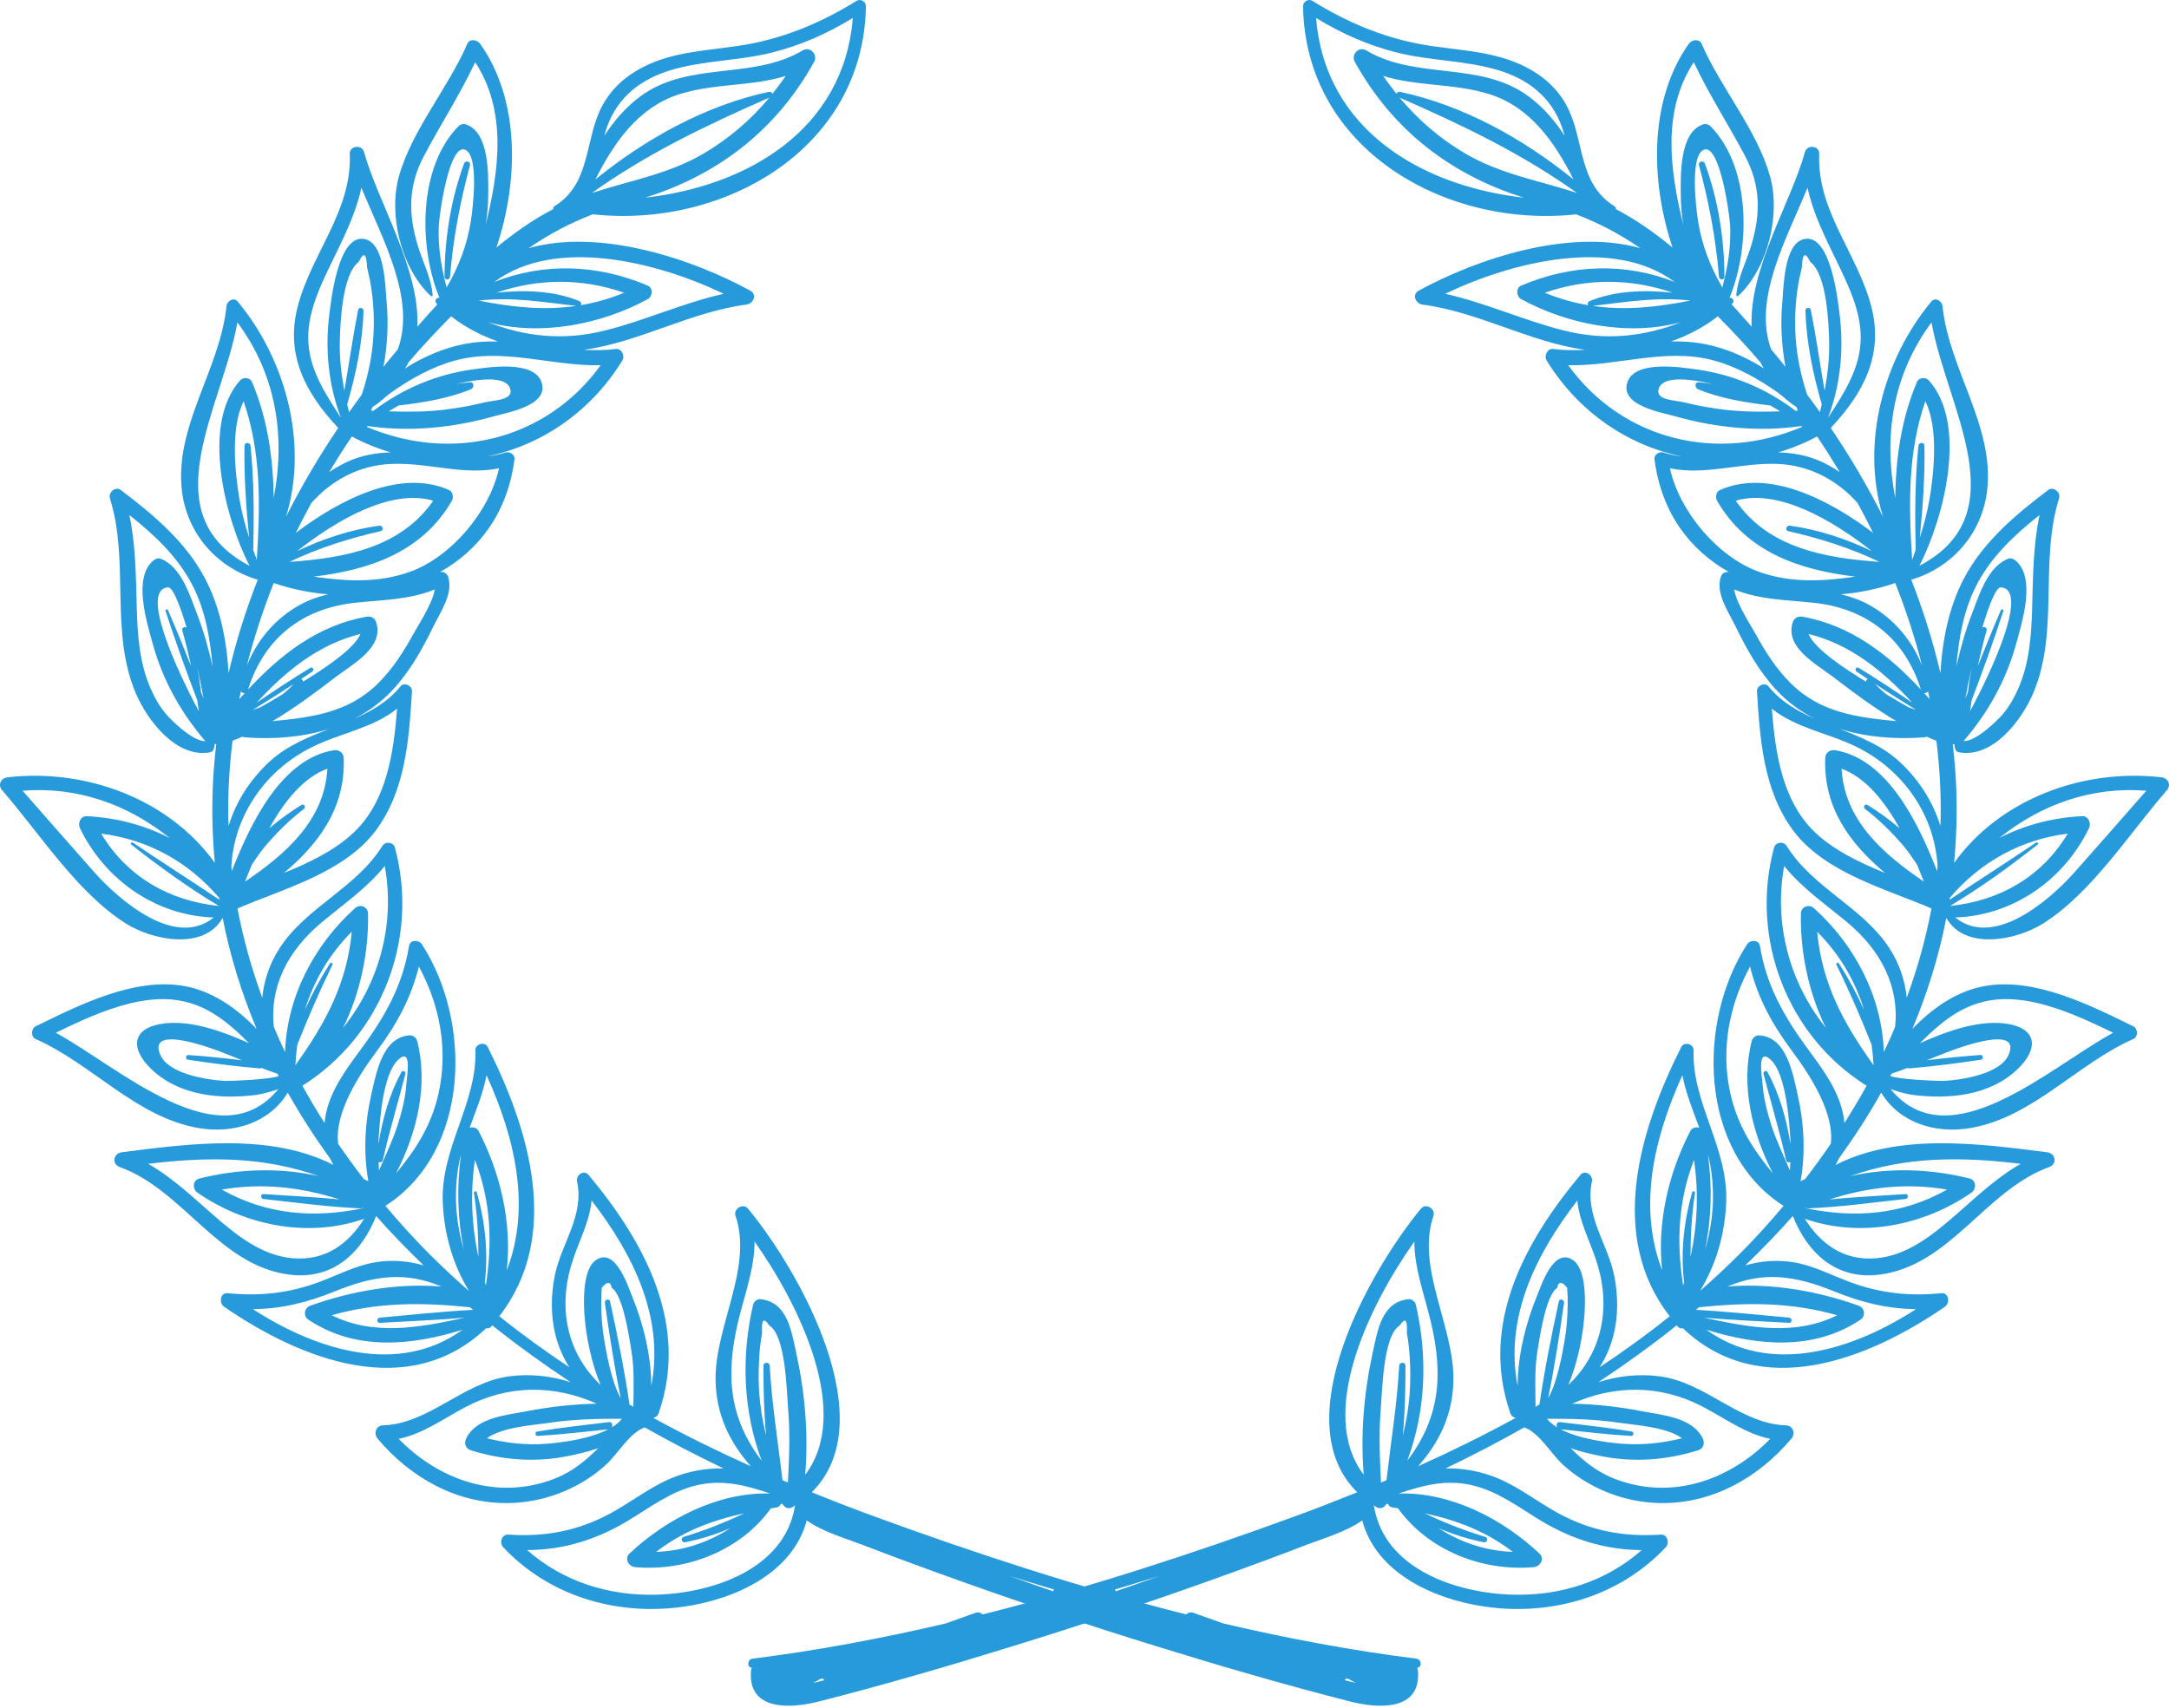 <svg xmlns="http://www.w3.org/2000/svg" width="80" height="63" viewBox="0 0 80 63" fill="none"><path d="M52.238 61.187C49.854 60.889 47.478 60.441 45.118 59.889C44.75 59.758 44.383 59.627 44.014 59.495C43.907 59.458 43.818 59.492 43.754 59.557C39.834 58.568 35.97 57.302 32.217 55.93C31.454 55.651 30.695 55.355 29.94 55.049C32.618 52.409 29.455 46.837 27.584 44.581C27.41 44.371 27.041 44.596 27.127 44.847C27.784 46.769 26.352 48.942 26.393 50.937C26.419 52.196 26.913 53.211 27.694 54.09C26.472 53.539 25.268 52.948 24.094 52.305C24.178 52.29 24.256 52.239 24.292 52.137C25.431 48.866 23.774 45.813 21.705 43.339C21.532 43.132 21.234 43.358 21.283 43.584C21.56 44.842 20.694 45.889 20.461 47.061C20.317 47.788 20.308 48.544 20.492 49.264C20.601 49.691 20.774 50.085 21 50.439C20.112 49.848 19.247 49.224 18.415 48.556C20.717 45.593 19.524 41.674 17.988 38.624C17.879 38.408 17.525 38.511 17.533 38.748C17.602 40.694 16.241 42.358 16.331 44.373C16.382 45.518 16.696 46.634 17.285 47.602C17.28 47.601 17.274 47.6 17.269 47.599C16.791 47.177 16.322 46.745 15.869 46.293C15.291 45.716 14.742 45.11 14.215 44.485C17.36 42.468 17.41 37.677 15.557 34.83C15.448 34.664 15.126 34.659 15.088 34.892C14.842 36.386 14.185 37.523 13.301 38.722C12.773 39.44 12.217 40.183 12.023 41.073C11.998 41.191 11.982 41.31 11.971 41.428C11.685 40.976 11.409 40.52 11.153 40.052C14.076 38.223 15.47 34.612 14.566 31.271C14.507 31.055 14.214 31.027 14.1 31.21C13.132 32.764 11.304 33.453 10.314 34.976C9.944 35.546 9.735 36.17 9.673 36.807C9.281 35.736 8.971 34.636 8.76 33.51C8.765 33.508 8.77 33.509 8.774 33.506C10.469 32.782 12.699 32.187 13.854 30.645C14.958 29.171 15.087 27.269 15.195 25.499C15.208 25.294 14.904 25.153 14.768 25.322C14.319 25.878 13.719 26.225 13.07 26.512C13.585 26.248 14.061 25.904 14.472 25.463C15.111 24.776 15.575 23.957 15.981 23.116C16.244 22.572 16.727 21.9 16.529 21.281C16.486 21.144 16.355 21.077 16.224 21.105C17.659 20.301 18.725 18.922 18.976 16.936C18.996 16.773 18.797 16.646 18.654 16.691C18.428 16.762 18.2 16.807 17.973 16.836C19.974 16.424 21.796 15.186 22.956 13.295C23.057 13.13 22.929 12.846 22.714 12.873C22.319 12.923 21.927 12.926 21.535 12.906C23.592 12.62 25.463 11.505 27.534 11.236C27.782 11.204 27.939 10.868 27.673 10.723C25.547 9.556 22.125 8.409 19.499 9.155C20.25 8.636 21.016 8.233 21.863 7.906C26.678 8.432 31.856 5.503 31.938 0.229C31.94 0.058 31.741 -0.059 31.593 0.032C30.363 0.795 29.052 1.359 27.624 1.626C26.416 1.851 25.152 1.847 24.006 2.34C23.253 2.665 22.621 3.154 22.226 3.878C21.543 5.132 21.825 6.751 20.458 7.603C20.411 7.632 20.396 7.675 20.401 7.715C19.672 8.095 18.975 8.582 18.311 9.13C19.13 6.677 19.186 3.699 17.709 1.615C17.605 1.468 17.327 1.409 17.237 1.615C16.525 3.255 15.211 4.771 14.72 6.48C14.309 7.908 14.797 9.899 15.886 10.916C15.911 10.94 15.963 10.925 15.959 10.886C15.896 10.211 15.588 9.67 15.397 9.02C15.053 7.855 15.066 6.833 15.632 5.762C16.252 4.586 16.963 3.496 17.526 2.294C18.695 4.083 18.419 6.249 17.915 8.287C17.972 7.935 18.004 7.578 18.007 7.215C18.013 6.456 18.058 4.862 17.171 4.585C17.082 4.557 16.977 4.588 16.913 4.654C15.413 6.173 15.439 9.13 16.21 10.988C16.104 10.959 16.01 11.1 16.096 11.188C16.108 11.2 16.122 11.21 16.135 11.223C15.88 11.499 15.634 11.777 15.392 12.054C15.498 9.924 13.935 7.459 13.427 5.607C13.348 5.321 12.887 5.37 12.9 5.678C12.99 7.79 11.467 9.376 10.972 11.339C10.523 13.116 11.285 14.519 12.475 15.787C11.764 16.838 11.118 17.934 10.547 19.067C11.382 16.372 10.54 13.256 8.766 11.123C8.617 10.945 8.372 11.108 8.353 11.294C8.119 13.622 6.422 15.731 6.711 18.116C6.902 19.693 8.008 20.943 9.507 21.385C9.066 22.507 8.704 23.659 8.43 24.831C8.362 23.616 8.116 22.388 7.559 21.333C6.844 19.979 5.654 18.982 4.451 18.074C4.259 17.929 3.987 18.169 4.053 18.38C4.789 20.719 4.036 23.312 5.015 25.589C5.447 26.593 6.512 27.984 7.756 27.751C7.846 27.734 7.892 27.642 7.9 27.56C7.903 27.529 7.907 27.499 7.91 27.468C7.918 27.46 7.928 27.454 7.936 27.446C7.948 27.45 7.961 27.453 7.975 27.455C7.915 27.985 7.868 28.516 7.847 29.051C7.81 30 7.839 30.925 7.924 31.831C6.22 29.457 3.139 28.342 0.275 28.675C0.033 28.703 -0.091 28.958 0.078 29.151C1.455 30.732 2.846 32.938 4.648 34.071C5.627 34.688 7.527 35.072 8.212 33.861C8.489 35.284 8.916 36.648 9.465 37.955C8.725 37.189 7.828 36.557 6.789 36.373C4.947 36.048 2.917 37.077 1.314 37.862C1.143 37.946 1.132 38.249 1.314 38.329C3.39 39.242 5.021 41.217 7.32 41.613C8.628 41.838 9.954 41.409 10.614 40.306C11.084 41.142 11.606 41.949 12.171 42.731C12.208 42.816 12.252 42.896 12.3 42.975C9.961 41.782 6.984 42.188 4.491 42.507C4.185 42.545 4.107 42.94 4.417 43.052C6.776 43.907 8.069 46.692 10.682 47.022C12.291 47.224 13.344 46.2 13.873 44.857C14.429 45.487 15.017 46.094 15.627 46.682C15.068 46.515 14.469 46.469 13.888 46.558C13.143 46.672 12.485 47.027 11.787 47.288C10.672 47.705 9.585 47.825 8.403 47.706C8.114 47.676 8.07 48.071 8.267 48.207C11.097 50.156 15.059 51.721 17.926 49.002C18.012 49.016 18.101 48.986 18.153 48.89C19.083 49.632 20.052 50.329 21.046 50.988C20.323 50.757 19.556 50.673 18.79 50.772C17.077 50.995 15.827 52.527 14.126 52.581C13.866 52.589 13.768 52.88 13.925 53.068C15.137 54.514 16.867 55.491 18.794 55.447C19.671 55.427 20.55 55.19 21.319 54.768C21.7 54.559 22.064 54.302 22.382 54.004C22.788 53.623 23.226 52.864 23.75 52.669C23.759 52.665 23.766 52.658 23.775 52.654C24.733 53.197 25.706 53.7 26.684 54.17C26.018 54.153 25.344 54.285 24.752 54.535C23.954 54.871 23.275 55.415 22.518 55.826C21.321 56.476 20.105 56.704 18.75 56.611C18.504 56.594 18.407 56.913 18.558 57.074C20.263 58.894 22.762 59.619 25.21 59.271C27.104 59.002 29.238 58.037 29.755 56.089C30.371 56.518 31.131 56.727 31.838 56.999C32.997 57.445 34.162 57.873 35.33 58.291C37.751 59.157 40.19 59.969 42.646 60.728C45.016 61.461 47.402 62.158 49.806 62.77C50.804 63.023 52.41 63.142 52.3 61.652C52.297 61.604 52.285 61.563 52.268 61.525C52.456 61.51 52.44 61.212 52.238 61.187ZM16.892 43.125C16.919 42.944 16.957 42.766 17.003 42.59C16.841 43.777 16.871 44.969 17.113 46.124C16.833 45.169 16.734 44.177 16.892 43.125ZM22.39 4.68C22.788 3.572 23.64 2.919 24.742 2.587C25.951 2.224 27.241 2.247 28.464 1.941C29.534 1.673 30.523 1.235 31.455 0.662C31.123 4.802 27.542 6.873 23.791 7.292C26.481 6.455 28.643 4.79 30.029 2.279C30.174 2.014 29.878 1.697 29.608 1.858C27.758 2.964 25.407 2.238 23.62 3.553C23.078 3.953 22.65 4.456 22.288 5.01C22.32 4.899 22.352 4.788 22.39 4.68ZM25.066 3.473C26.37 3.065 27.716 3.194 28.98 2.801C28.825 3.029 28.659 3.247 28.488 3.461C28.47 3.414 28.422 3.375 28.366 3.387C26.024 3.884 23.82 5.115 21.962 6.618C22.651 5.246 23.56 3.944 25.066 3.473ZM28.376 3.602C27.692 4.421 26.881 5.122 25.935 5.674C24.637 6.432 23.214 6.663 21.828 7.12C23.89 5.651 26.064 4.614 28.376 3.602ZM7.277 22.675C7.005 21.968 6.686 20.898 5.922 20.611C5.826 20.575 5.724 20.622 5.652 20.682C4.897 21.317 5.413 22.945 5.634 23.752C6.001 25.09 6.674 26.296 7.574 27.341C7.101 27.356 6.282 26.536 6.114 26.331C5.869 26.032 5.71 25.753 5.556 25.401C5.15 24.476 5.075 23.471 5.046 22.471C5.011 21.287 5.012 20.14 4.771 18.999C5.691 19.726 6.567 20.549 7.103 21.599C7.592 22.56 7.746 23.566 7.841 24.593C7.696 23.942 7.516 23.299 7.277 22.675ZM7.049 24.576C6.775 23.88 6.491 23.189 6.195 22.503C6.173 22.453 6.089 22.488 6.106 22.54C6.467 23.644 6.858 24.741 7.275 25.827C7.295 25.964 7.317 26.1 7.334 26.237C6.461 24.612 5.171 21.752 6.195 21.666C6.386 21.651 6.66 22.406 6.884 23.155C6.817 23.102 6.695 23.154 6.724 23.257C6.846 23.694 6.954 24.134 7.049 24.576ZM7.278 24.636C7.365 25.014 7.44 25.394 7.509 25.776C7.477 25.692 7.445 25.609 7.414 25.526C7.378 25.227 7.333 24.931 7.278 24.636ZM3.481 32.178C2.594 31.18 1.716 30.174 0.834 29.171C2.876 29.006 4.736 29.69 6.26 30.916C5.333 30.44 4.303 30.164 3.207 30.109C2.966 30.097 2.859 30.366 2.951 30.556C3.877 32.469 5.76 33.78 7.882 33.846C6.459 35.005 4.391 33.201 3.481 32.178ZM4.84 31.156C5.873 31.966 6.946 32.746 8.074 33.421C6.228 33.234 4.677 32.33 3.732 30.752C5.454 30.97 6.944 31.788 8.078 33.115C8.082 33.141 8.087 33.166 8.091 33.191C7.031 32.481 5.955 31.796 4.899 31.081C4.854 31.05 4.797 31.122 4.84 31.156ZM11.121 29.693C10.731 29.933 10.317 30.224 9.933 30.557C10.48 29.569 11.182 28.684 12.075 28.357C11.968 30.26 10.547 31.501 9.04 32.521C9.118 32.319 9.202 32.107 9.293 31.891C9.454 31.651 9.615 31.41 9.804 31.189C10.221 30.701 10.697 30.232 11.208 29.842C11.293 29.777 11.218 29.634 11.121 29.693ZM15.229 23.416C14.875 24.065 14.465 24.696 13.936 25.218C12.832 26.306 11.466 26.464 10.05 26.604C10.872 26.118 11.652 25.534 12.376 24.978C12.997 24.503 14.186 23.878 13.872 22.95C13.819 22.793 13.679 22.721 13.518 22.75C11.719 23.071 10.347 24.152 9.149 25.435C9.744 23.538 11.153 22.437 13.129 22.232C14.152 22.126 15.101 22.124 16.037 21.744C15.941 22.294 15.42 23.065 15.229 23.416ZM11.444 24.636C10.773 25.046 10.116 25.479 9.466 25.921C10.53 24.766 11.734 23.773 13.293 23.387C13.064 23.953 11.878 24.716 11.177 25.146C11.175 25.105 11.146 25.068 11.109 25.049C11.248 24.957 11.387 24.865 11.524 24.771C11.606 24.715 11.531 24.582 11.444 24.636ZM10.838 25.231C10.704 25.371 10.563 25.503 10.413 25.62C10.148 25.782 9.878 25.937 9.607 26.089C9.517 26.126 9.425 26.155 9.331 26.183C9.838 25.873 10.342 25.557 10.838 25.231ZM22.157 13.471C20.152 16.241 16.666 17.083 13.522 15.744C13.524 15.743 13.527 15.743 13.529 15.741C13.54 15.732 13.551 15.725 13.562 15.716C15.101 15.945 16.735 15.779 18.222 15.355C18.724 15.212 20.261 14.961 19.975 14.104C19.697 13.273 17.995 13.55 17.419 13.63C16.077 13.814 14.842 14.346 13.774 15.153C13.744 15.152 13.714 15.15 13.685 15.149C13.698 15.114 13.712 15.08 13.724 15.045C13.736 15.028 13.749 15.013 13.761 14.997C13.999 14.864 14.209 14.635 14.407 14.495C15.137 13.979 15.928 13.53 16.797 13.296C18.577 12.817 20.358 13.518 22.157 13.471ZM13.209 11.431C13.015 12.419 12.872 13.418 12.701 14.412C12.588 13.812 12.518 13.207 12.533 12.587C12.549 11.938 12.616 10.123 13.23 9.661C13.415 9.276 13.518 9.341 13.538 9.858C13.571 10.008 13.605 10.158 13.638 10.308C13.751 10.887 13.797 11.483 13.786 12.073C13.769 12.936 13.609 13.759 13.343 14.559C13.184 14.773 13.028 14.988 12.874 15.205C12.85 15.108 12.828 15.012 12.806 14.915C13.13 13.795 13.376 12.627 13.407 11.458C13.41 11.346 13.231 11.318 13.209 11.431ZM17.337 14.102C17.166 14.115 16.994 14.138 16.823 14.166C17.618 13.982 18.622 13.854 18.804 14.304C18.993 14.771 18.249 14.752 17.853 14.849C17.363 14.969 16.873 15.056 16.372 15.116C15.686 15.197 15.015 15.196 14.339 15.174C14.459 15.099 14.58 15.027 14.704 14.958C15.596 14.853 16.548 14.702 17.371 14.357C17.493 14.307 17.497 14.091 17.337 14.102ZM26.694 10.838C25.207 11.17 23.824 11.81 22.338 12.187C20.777 12.582 19.361 12.418 17.997 11.886C19.938 12.414 22.198 11.964 23.895 11.032C24.067 10.937 24.096 10.624 23.895 10.538C22.032 9.742 20.047 9.683 18.23 10.403C20.476 8.721 24.232 9.656 26.694 10.838ZM21.373 11.11C20.44 10.721 19.341 10.687 18.309 10.797C19.84 10.27 21.467 10.254 23.02 10.8C22.478 11.021 21.951 11.168 21.427 11.257C21.451 11.21 21.43 11.134 21.373 11.11ZM21.251 11.285C20.076 11.457 18.915 11.339 17.651 11.088C18.892 10.948 20.021 11.142 21.251 11.285ZM16.184 8.33C16.204 7.894 16.562 5.339 17.136 5.518C17.681 5.689 17.443 7.656 17.371 8.128C17.233 9.026 16.923 9.828 16.473 10.603C16.276 9.859 16.148 9.112 16.184 8.33ZM15.068 13.366C15.57 12.78 16.095 12.216 16.639 11.668C17.157 12.073 17.745 12.379 18.366 12.597C17.934 12.588 17.502 12.613 17.068 12.703C16.353 12.851 15.688 13.135 15.065 13.512C15.021 13.539 14.98 13.569 14.939 13.598C14.985 13.521 15.029 13.444 15.068 13.366ZM11.368 12.47C11.363 11.475 11.818 10.538 12.242 9.663C12.68 8.759 13.126 7.877 13.328 6.923C14.118 8.843 15.353 11.045 14.669 12.896C14.609 12.967 14.544 13.042 14.485 13.113C14.368 13.251 14.256 13.394 14.143 13.534C14.288 12.757 14.332 11.962 14.261 11.153C14.209 10.57 14.197 8.978 13.453 8.819C12.471 8.61 12.211 11.09 12.147 11.594C11.984 12.884 12.113 14.198 12.573 15.409C11.986 14.511 11.374 13.582 11.368 12.47ZM12.977 16.102C13.446 16.352 13.927 16.546 14.414 16.689C13.9 16.703 13.389 16.783 12.882 17.004C12.618 17.118 12.372 17.26 12.139 17.418C12.408 16.972 12.686 16.532 12.977 16.102ZM11.483 18.557C12.227 17.719 13.24 17.162 14.435 17.114C15.814 17.059 17.061 17.544 18.406 17.276C18.043 18.9 16.625 20.55 15.127 21.091C13.945 21.517 12.759 21.445 11.568 21.271C13.604 21.028 15.566 20.382 16.666 18.473C16.737 18.349 16.706 18.142 16.562 18.078C14.785 17.286 12.579 18.401 10.912 19.655C11.094 19.284 11.286 18.919 11.483 18.557ZM14.039 19.594C14.175 19.564 14.114 19.373 13.983 19.392C12.923 19.54 11.921 19.873 10.962 20.329C12.388 19.204 14.414 18.008 15.978 18.471C14.774 20.215 12.691 20.587 10.678 20.728C11.753 20.211 12.874 19.861 14.039 19.594ZM8.756 11.892C10.202 13.844 10.529 16.101 10.096 18.368C10.072 16.909 9.88 15.474 9.29 14.082C9.222 13.923 8.968 13.908 8.861 14.027C7.419 15.629 8.275 19.051 9.202 20.872C5.548 18.948 8.205 15.027 8.756 11.892ZM9.471 20.653C9.426 20.531 9.384 20.409 9.341 20.287C9.369 19.012 9.371 17.713 9.241 16.447C9.226 16.308 9.022 16.302 9.019 16.447C8.995 17.57 9.079 18.711 9.19 19.835C9.038 19.363 8.908 18.884 8.827 18.389C8.671 17.437 8.491 15.792 8.985 14.803C9.642 16.693 9.597 18.666 9.471 20.653ZM10.096 21.508C10.746 21.73 11.422 21.868 12.099 21.924C11.732 22.012 11.373 22.136 11.03 22.33C10.135 22.836 9.468 23.631 9.102 24.567C9.366 23.528 9.699 22.507 10.096 21.508ZM8.886 25.507C8.919 25.552 8.975 25.574 9.027 25.567C8.959 25.642 8.89 25.717 8.823 25.793C8.842 25.698 8.867 25.603 8.886 25.507ZM8.418 30.137C8.407 29.194 8.461 28.256 8.576 27.327C8.697 27.282 8.817 27.229 8.936 27.176C8.965 27.189 8.998 27.198 9.036 27.201C10.075 27.28 11.155 27.2 12.146 26.888C11.353 27.198 10.559 27.522 9.934 28.103C9.221 28.765 8.703 29.574 8.432 30.466C8.428 30.356 8.42 30.247 8.418 30.137ZM8.533 31.962C8.635 30.082 9.785 28.422 11.488 27.57C12.558 27.034 13.735 26.873 14.646 26.142C14.518 27.773 14.267 29.562 13.036 30.721C12.341 31.376 11.415 31.818 10.471 32.204C11.756 31.128 12.746 29.802 12.677 27.965C12.669 27.757 12.493 27.644 12.299 27.677C10.392 28.005 9.265 30.306 8.549 32.136C8.543 32.078 8.54 32.02 8.533 31.962ZM2.058 38.098C3.292 37.495 4.769 36.824 6.102 36.858C7.446 36.892 8.335 37.632 9.187 38.484C8.18 38.032 7.076 37.65 6.113 37.749C4.866 37.876 4.755 38.663 5.602 39.459C6.63 40.424 8.111 40.559 9.448 40.392C9.529 40.382 9.939 40.302 10.27 40.173C8.101 42.821 4.42 39.386 2.058 38.098ZM8.273 39.873C7.639 39.838 6.235 39.619 5.922 38.933C5.403 37.793 7.677 38.623 8.121 38.793C8.391 38.896 8.659 39.005 8.927 39.113C8.269 39.034 7.609 38.966 6.949 38.919C6.851 38.912 6.827 39.076 6.925 39.091C7.804 39.225 8.693 39.339 9.578 39.413C9.603 39.416 9.623 39.407 9.639 39.395C9.836 39.47 10.033 39.542 10.233 39.609C10.248 39.638 10.263 39.667 10.278 39.695C9.955 39.826 8.461 39.884 8.273 39.873ZM10.514 38.812C10.368 38.506 10.231 38.196 10.099 37.884C9.94 36.397 10.612 35.067 11.873 34.019C12.687 33.343 13.534 32.759 14.191 31.947C14.583 34.098 13.981 36.268 12.651 37.92C13.306 36.605 13.605 35.067 13.574 33.697C13.568 33.448 13.277 33.339 13.098 33.5C11.582 34.859 10.582 36.78 10.514 38.812ZM10.965 38.541C11.363 37.541 11.787 36.557 12.261 35.591C12.29 35.532 12.209 35.484 12.173 35.539C11.819 36.089 11.511 36.663 11.244 37.255C11.575 36.181 12.139 35.21 12.975 34.37C12.793 36.288 12.011 37.737 10.895 39.295C10.908 39.04 10.932 38.788 10.965 38.541ZM9.718 44.23C10.913 44.361 12.115 44.526 13.316 44.578C13.35 44.58 13.374 44.569 13.393 44.554C13.403 44.558 13.413 44.561 13.423 44.565C11.563 44.954 9.826 44.81 8.181 43.884C9.686 43.627 11.098 43.794 12.521 44.246C11.589 44.156 10.65 44.112 9.718 44.049C9.601 44.041 9.605 44.218 9.718 44.23ZM10.799 46.417C9.659 46.321 8.725 45.568 7.896 44.847C7.088 44.144 6.361 43.442 5.465 42.934C7.673 42.668 9.693 42.657 11.757 43.388C10.315 43.062 8.788 43.115 7.351 43.476C7.098 43.54 7.091 43.864 7.283 43.997C9.055 45.224 11.383 45.677 13.431 44.961C12.855 45.872 12.019 46.52 10.799 46.417ZM13.693 40.382C13.457 41.417 13.397 42.524 13.586 43.577C13.526 43.549 13.468 43.52 13.413 43.49C13.087 43.066 12.772 42.634 12.471 42.192C12.332 41.062 13.23 39.669 13.891 38.784C14.634 37.789 15.161 36.817 15.45 35.656C16.22 37.081 16.534 38.705 16.178 40.321C15.91 41.54 15.321 42.421 14.605 43.289C15.379 41.792 15.805 40.034 15.386 38.399C15.357 38.286 15.237 38.187 15.117 38.194C14.107 38.253 13.881 39.564 13.693 40.382ZM13.964 42.872C14.026 42.892 14.105 42.871 14.122 42.796C14.361 41.719 14.68 40.679 14.954 39.613C14.977 39.526 14.85 39.467 14.805 39.55C14.369 40.352 14.102 41.286 13.96 42.203C13.963 42.134 13.96 42.065 13.965 41.996C14.011 41.303 14.126 39.634 14.673 39.108C15.215 38.588 15.008 39.704 14.984 40.027C14.947 40.529 14.818 41.03 14.665 41.508C14.481 42.084 14.216 42.625 13.978 43.178C13.971 43.076 13.969 42.974 13.964 42.872ZM9.327 48.294C10.375 48.286 11.34 48.05 12.363 47.633C13.844 47.031 14.989 46.913 16.282 47.461C14.651 47.322 12.944 47.632 11.451 48.164C11.215 48.248 11.17 48.547 11.382 48.688C13.119 49.842 15.165 49.643 17.062 49.053C14.7 50.764 11.671 49.81 9.327 48.294ZM14.01 48.8C15.054 48.742 16.102 48.698 17.145 48.61C15.468 48.971 13.799 49.295 12.234 48.519C13.955 48.032 15.568 48.044 17.333 48.225C17.371 48.257 17.41 48.288 17.448 48.32C16.3 48.381 15.154 48.504 14.01 48.608C13.889 48.619 13.885 48.807 14.01 48.8ZM17.919 47.421C17.906 47.38 17.896 47.339 17.884 47.298C18.013 46.189 17.892 45.055 17.585 43.983C17.566 43.915 17.471 43.944 17.481 44.012C17.602 44.807 17.646 45.586 17.645 46.372C17.395 45.197 17.338 44.008 17.517 42.79C18.111 44.327 18.163 45.828 17.919 47.421ZM17.651 41.721C17.589 41.6 17.443 41.566 17.322 41.602C17.558 40.96 17.818 40.328 17.945 39.662C19.004 42 19.59 44.523 18.692 46.863C18.886 45.106 18.456 43.271 17.651 41.721ZM20.147 54.658C18.13 55.293 16.118 54.525 14.704 53.079C15.617 52.89 16.323 52.35 17.19 51.895C18.755 51.075 20.439 51.081 22.011 51.782C21.153 51.799 20.297 51.891 19.454 52.056C18.684 52.206 17.565 52.282 17.191 53.073C17.109 53.246 17.173 53.441 17.365 53.501C18.536 53.866 19.75 53.958 20.957 53.712C21.282 53.646 21.682 53.559 22.065 53.423C21.531 53.952 20.998 54.389 20.147 54.658ZM22.564 52.656C22.611 52.573 22.578 52.447 22.46 52.461C21.576 52.569 20.687 52.662 19.809 52.81C19.718 52.826 19.739 52.977 19.831 52.971C20.701 52.921 21.569 52.816 22.436 52.727C21.745 53.087 20.705 53.219 20.157 53.26C19.407 53.317 18.678 53.235 17.958 53.057C18.524 52.64 19.706 52.571 20.238 52.49C21.137 52.354 22.034 52.334 22.939 52.339C22.844 52.46 22.715 52.564 22.564 52.656ZM23.36 51.901C23.354 51.898 23.348 51.895 23.343 51.892C23.312 51.858 23.269 51.835 23.219 51.82C23.032 50.544 22.774 49.269 22.501 48.012C22.473 47.884 22.292 47.942 22.31 48.065C22.477 49.236 22.659 50.417 22.896 51.581C22.542 50.964 22.359 49.855 22.29 49.455C22.212 49.013 22.177 48.561 22.176 48.114C22.172 47.911 22.178 47.709 22.194 47.507C22.392 47.262 22.515 47.264 22.564 47.513C22.978 47.756 23.212 49.36 23.29 49.842C23.403 50.536 23.366 51.214 23.36 51.901ZM23.317 47.827C23.146 47.409 22.684 45.964 21.957 46.501C21.273 47.005 21.491 49.538 22.153 51.091C20.975 49.985 20.581 48.397 21.05 46.739C21.299 45.859 21.741 45.131 21.82 44.287C23.363 46.285 24.509 48.615 24.022 51.129C24.021 49.995 23.718 48.808 23.317 47.827ZM29.317 55.574C28.934 57.887 26.278 58.769 24.215 58.828C22.441 58.878 20.755 58.337 19.443 57.182C20.768 57.178 21.996 56.803 23.162 56.099C23.98 55.606 24.748 55.013 25.699 54.791C26.671 54.564 27.514 54.797 28.397 55.092C28.395 55.093 28.394 55.094 28.393 55.096C26.486 55.041 24.572 56.035 23.218 57.31C23.018 57.498 23.187 57.791 23.426 57.812C25.32 57.978 27.317 57.199 28.434 55.642C28.499 55.632 28.563 55.622 28.629 55.612C28.722 55.598 28.775 55.546 28.8 55.482C28.821 55.486 28.843 55.484 28.863 55.478C28.927 55.608 29.074 55.693 29.24 55.593C29.273 55.572 29.304 55.55 29.336 55.528C29.329 55.543 29.32 55.556 29.317 55.574ZM28.377 48.902C28.985 49.267 29.016 51.351 29.067 51.956C29.145 52.871 29.108 53.778 29.061 54.691C28.993 54.663 28.926 54.633 28.859 54.604C28.698 53.198 28.468 51.805 28.39 50.383C28.382 50.236 28.16 50.234 28.159 50.383C28.157 51.221 28.175 52.096 28.257 52.962C28.128 52.443 28.04 51.913 28.002 51.373C27.976 50.993 27.975 50.611 27.995 50.231C28.007 49.874 28.045 49.52 28.109 49.167C28.078 48.676 28.167 48.588 28.377 48.902ZM25.268 56.894C25.846 56.781 26.398 56.603 26.932 56.377C26.12 56.9 25.205 57.212 24.198 57.249C25.197 56.484 26.258 56.085 27.45 55.826C26.727 56.172 25.982 56.462 25.214 56.696C25.087 56.735 25.14 56.919 25.268 56.894ZM29.699 54.402C29.822 52.898 29.689 51.371 29.366 49.899C29.183 49.061 29.032 48.027 28.043 47.927C27.928 47.915 27.802 48.021 27.776 48.13C27.328 50.083 27.411 52.046 28.092 53.888C26.919 52.338 26.739 50.786 27.227 48.745C27.464 47.751 27.833 46.789 27.83 45.8C29.477 48.122 31.435 52.126 29.699 54.402ZM38.844 58.702C38.306 58.518 37.77 58.33 37.234 58.138C37.781 58.308 38.327 58.475 38.875 58.639C38.861 58.658 38.853 58.68 38.844 58.702ZM49.591 61.981C49.614 61.964 49.635 61.943 49.652 61.917C49.681 61.925 49.711 61.929 49.739 61.935C49.83 61.992 49.922 62.042 50.016 62.083C49.873 62.053 49.73 62.018 49.591 61.981Z" fill="#279ADC"></path><path d="M17.116 6.035C16.629 7.354 16.398 8.805 16.396 10.212C16.396 10.343 16.588 10.339 16.598 10.212C16.71 8.799 16.97 7.462 17.334 6.095C17.371 5.953 17.166 5.901 17.116 6.035Z" fill="#279ADC"></path><path d="M27.73 61.525C27.714 61.563 27.702 61.605 27.698 61.652C27.589 63.142 29.195 63.023 30.193 62.77C32.597 62.159 34.983 61.461 37.352 60.728C39.809 59.969 42.248 59.157 44.669 58.291C45.837 57.873 47.003 57.445 48.16 56.999C48.867 56.728 49.627 56.518 50.244 56.089C50.761 58.037 52.895 59.002 54.789 59.271C57.237 59.619 59.736 58.894 61.441 57.075C61.592 56.913 61.495 56.594 61.249 56.611C59.894 56.704 58.678 56.476 57.481 55.826C56.724 55.415 56.044 54.871 55.247 54.535C54.655 54.286 53.98 54.153 53.315 54.17C54.293 53.7 55.266 53.197 56.224 52.654C56.233 52.658 56.239 52.666 56.248 52.669C56.772 52.864 57.211 53.623 57.617 54.004C57.935 54.302 58.299 54.559 58.68 54.768C59.449 55.191 60.329 55.427 61.206 55.447C63.133 55.492 64.862 54.514 66.075 53.068C66.231 52.88 66.133 52.589 65.873 52.581C64.173 52.527 62.922 50.995 61.209 50.772C60.443 50.673 59.676 50.757 58.953 50.988C59.947 50.329 60.916 49.631 61.846 48.89C61.898 48.986 61.987 49.016 62.073 49.002C64.94 51.721 68.901 50.156 71.733 48.207C71.93 48.071 71.886 47.676 71.597 47.706C70.414 47.826 69.327 47.705 68.212 47.288C67.515 47.027 66.857 46.672 66.111 46.559C65.53 46.47 64.93 46.515 64.372 46.682C64.982 46.094 65.57 45.487 66.126 44.858C66.655 46.2 67.708 47.225 69.317 47.022C71.93 46.692 73.223 43.907 75.582 43.052C75.892 42.94 75.815 42.546 75.509 42.507C73.016 42.189 70.038 41.783 67.7 42.975C67.747 42.896 67.791 42.816 67.828 42.731C68.393 41.949 68.915 41.142 69.385 40.306C70.045 41.409 71.371 41.838 72.679 41.613C74.978 41.218 76.609 39.242 78.685 38.329C78.867 38.249 78.856 37.946 78.685 37.862C77.082 37.078 75.053 36.049 73.21 36.374C72.171 36.557 71.275 37.19 70.535 37.955C71.083 36.648 71.51 35.285 71.787 33.861C72.472 35.073 74.372 34.687 75.351 34.072C77.153 32.938 78.544 30.732 79.922 29.152C80.09 28.958 79.966 28.703 79.724 28.675C76.86 28.342 73.779 29.457 72.075 31.831C72.159 30.926 72.189 30 72.152 29.051C72.131 28.516 72.085 27.984 72.024 27.455C72.038 27.453 72.051 27.45 72.064 27.446C72.071 27.454 72.081 27.46 72.089 27.468C72.092 27.499 72.096 27.53 72.099 27.561C72.107 27.642 72.153 27.733 72.244 27.751C73.487 27.984 74.553 26.593 74.984 25.589C75.963 23.312 75.211 20.719 75.946 18.38C76.012 18.169 75.74 17.93 75.548 18.074C74.345 18.983 73.156 19.978 72.44 21.333C71.883 22.389 71.637 23.616 71.57 24.831C71.295 23.659 70.934 22.508 70.493 21.385C71.991 20.943 73.097 19.693 73.289 18.116C73.578 15.731 71.881 13.622 71.647 11.295C71.628 11.109 71.382 10.945 71.234 11.123C69.459 13.256 68.618 16.372 69.453 19.067C68.881 17.934 68.235 16.838 67.524 15.787C68.714 14.519 69.477 13.116 69.028 11.339C68.532 9.377 67.009 7.791 67.099 5.678C67.112 5.371 66.651 5.322 66.573 5.607C66.064 7.459 64.501 9.924 64.607 12.054C64.365 11.777 64.119 11.499 63.864 11.223C63.876 11.21 63.89 11.2 63.903 11.188C63.989 11.1 63.895 10.959 63.789 10.988C64.56 9.13 64.586 6.173 63.086 4.654C63.022 4.588 62.917 4.558 62.828 4.585C61.941 4.862 61.986 6.457 61.992 7.215C61.995 7.578 62.027 7.935 62.084 8.287C61.58 6.249 61.304 4.084 62.472 2.294C63.036 3.496 63.747 4.586 64.367 5.762C64.933 6.833 64.946 7.856 64.602 9.021C64.41 9.67 64.102 10.211 64.04 10.886C64.036 10.925 64.088 10.939 64.112 10.917C65.202 9.899 65.69 7.908 65.279 6.48C64.788 4.771 63.474 3.254 62.761 1.616C62.672 1.409 62.394 1.468 62.289 1.616C60.813 3.699 60.869 6.677 61.688 9.13C61.024 8.582 60.327 8.095 59.598 7.715C59.602 7.675 59.587 7.633 59.541 7.604C58.174 6.752 58.455 5.133 57.772 3.878C57.378 3.154 56.746 2.664 55.992 2.34C54.847 1.847 53.583 1.851 52.375 1.626C50.947 1.36 49.636 0.796 48.406 0.032C48.259 -0.06 48.058 0.059 48.061 0.229C48.142 5.503 53.32 8.432 58.135 7.907C58.983 8.234 59.749 8.636 60.499 9.155C57.874 8.41 54.452 9.556 52.326 10.723C52.061 10.868 52.217 11.204 52.464 11.237C54.536 11.504 56.407 12.62 58.464 12.906C58.072 12.926 57.679 12.923 57.285 12.873C57.07 12.846 56.942 13.13 57.043 13.295C58.203 15.186 60.025 16.424 62.026 16.837C61.798 16.808 61.571 16.762 61.345 16.691C61.202 16.646 61.002 16.773 61.023 16.936C61.274 18.923 62.34 20.301 63.774 21.105C63.644 21.077 63.513 21.144 63.469 21.281C63.271 21.9 63.755 22.572 64.018 23.116C64.424 23.957 64.888 24.776 65.527 25.463C65.938 25.904 66.413 26.248 66.929 26.512C66.28 26.225 65.679 25.878 65.231 25.322C65.095 25.153 64.79 25.294 64.803 25.499C64.912 27.27 65.041 29.171 66.144 30.645C67.299 32.188 69.53 32.782 71.225 33.507C71.23 33.509 71.234 33.508 71.24 33.51C71.028 34.636 70.718 35.736 70.326 36.807C70.264 36.17 70.055 35.545 69.685 34.976C68.695 33.454 66.867 32.764 65.9 31.21C65.785 31.027 65.492 31.055 65.433 31.271C64.529 34.613 65.923 38.223 68.846 40.053C68.59 40.52 68.314 40.977 68.028 41.428C68.017 41.31 68.001 41.191 67.975 41.074C67.782 40.183 67.226 39.44 66.698 38.723C65.814 37.523 65.157 36.386 64.911 34.892C64.873 34.659 64.551 34.664 64.442 34.831C62.588 37.677 62.639 42.469 65.784 44.485C65.256 45.11 64.707 45.717 64.13 46.293C63.677 46.745 63.208 47.177 62.73 47.599C62.724 47.6 62.719 47.601 62.714 47.603C63.303 46.635 63.617 45.519 63.668 44.373C63.758 42.358 62.397 40.694 62.466 38.748C62.474 38.511 62.12 38.408 62.011 38.624C60.475 41.675 59.282 45.593 61.584 48.556C60.752 49.225 59.887 49.848 58.999 50.439C59.225 50.085 59.398 49.692 59.508 49.265C59.692 48.545 59.683 47.787 59.538 47.061C59.305 45.889 58.439 44.842 58.716 43.585C58.765 43.359 58.467 43.132 58.294 43.339C56.225 45.813 54.568 48.866 55.707 52.137C55.743 52.239 55.821 52.29 55.905 52.305C54.731 52.948 53.527 53.539 52.305 54.09C53.085 53.211 53.58 52.196 53.606 50.937C53.647 48.942 52.215 46.769 52.872 44.847C52.958 44.596 52.589 44.371 52.415 44.581C50.544 46.837 47.38 52.409 50.059 55.05C49.304 55.355 48.545 55.651 47.782 55.93C44.029 57.302 40.164 58.568 36.245 59.557C36.181 59.492 36.091 59.458 35.984 59.495C35.616 59.627 35.248 59.758 34.88 59.889C32.521 60.441 30.144 60.889 27.761 61.187C27.557 61.212 27.541 61.51 27.73 61.525ZM62.884 46.123C63.126 44.968 63.157 43.777 62.995 42.589C63.04 42.765 63.078 42.943 63.105 43.125C63.264 44.176 63.164 45.169 62.884 46.123ZM57.709 5.009C57.348 4.455 56.919 3.952 56.377 3.553C54.59 2.238 52.239 2.964 50.389 1.858C50.119 1.696 49.823 2.014 49.968 2.278C51.354 4.79 53.516 6.455 56.206 7.292C52.455 6.872 48.874 4.802 48.542 0.662C49.474 1.235 50.463 1.673 51.533 1.941C52.757 2.247 54.047 2.224 55.255 2.587C56.357 2.918 57.209 3.571 57.607 4.68C57.646 4.788 57.677 4.899 57.709 5.009ZM58.035 6.619C56.176 5.115 53.972 3.884 51.631 3.387C51.575 3.375 51.527 3.414 51.509 3.461C51.338 3.247 51.172 3.029 51.017 2.801C52.281 3.194 53.627 3.065 54.931 3.473C56.437 3.944 57.347 5.246 58.035 6.619ZM58.169 7.119C56.783 6.663 55.36 6.432 54.062 5.674C53.116 5.122 52.305 4.42 51.622 3.601C53.934 4.614 56.107 5.651 58.169 7.119ZM72.155 24.592C72.25 23.566 72.404 22.559 72.894 21.599C73.429 20.549 74.305 19.726 75.226 18.999C74.985 20.139 74.985 21.287 74.951 22.471C74.921 23.47 74.846 24.475 74.441 25.4C74.286 25.753 74.127 26.032 73.882 26.331C73.715 26.535 72.896 27.356 72.422 27.34C73.322 26.296 73.996 25.09 74.362 23.752C74.584 22.944 75.1 21.317 74.344 20.682C74.272 20.621 74.171 20.574 74.074 20.61C73.311 20.898 72.991 21.967 72.72 22.674C72.481 23.299 72.302 23.942 72.155 24.592ZM73.273 23.256C73.302 23.153 73.18 23.102 73.113 23.154C73.337 22.405 73.611 21.65 73.802 21.666C74.827 21.752 73.536 24.612 72.663 26.237C72.68 26.099 72.702 25.963 72.722 25.827C73.139 24.741 73.53 23.644 73.891 22.539C73.907 22.488 73.824 22.452 73.802 22.502C73.506 23.188 73.222 23.88 72.948 24.576C73.043 24.134 73.151 23.694 73.273 23.256ZM72.583 25.526C72.552 25.609 72.519 25.692 72.488 25.775C72.557 25.394 72.632 25.014 72.719 24.636C72.664 24.931 72.619 25.227 72.583 25.526ZM72.115 33.845C74.237 33.779 76.12 32.468 77.047 30.555C77.139 30.365 77.031 30.097 76.791 30.109C75.694 30.163 74.664 30.44 73.737 30.915C75.261 29.69 77.121 29.005 79.163 29.171C78.281 30.173 77.403 31.179 76.516 32.177C75.606 33.2 73.538 35.004 72.115 33.845ZM75.099 31.08C74.042 31.795 72.966 32.48 71.907 33.191C71.911 33.165 71.915 33.14 71.92 33.115C73.053 31.787 74.544 30.97 76.265 30.752C75.32 32.329 73.77 33.234 71.924 33.42C73.052 32.746 74.124 31.965 75.157 31.155C75.2 31.122 75.143 31.049 75.099 31.08ZM68.79 29.842C69.3 30.232 69.776 30.701 70.193 31.189C70.382 31.411 70.544 31.651 70.705 31.892C70.795 32.108 70.88 32.319 70.958 32.521C69.451 31.501 68.031 30.26 67.923 28.357C68.816 28.684 69.517 29.569 70.065 30.557C69.681 30.224 69.267 29.933 68.877 29.694C68.779 29.633 68.704 29.777 68.79 29.842ZM63.961 21.744C64.896 22.125 65.845 22.127 66.868 22.233C68.844 22.437 70.254 23.539 70.848 25.436C69.651 24.153 68.278 23.071 66.479 22.75C66.319 22.721 66.179 22.793 66.126 22.951C65.811 23.879 67 24.503 67.621 24.979C68.345 25.534 69.125 26.118 69.947 26.604C68.531 26.464 67.165 26.307 66.061 25.218C65.532 24.697 65.123 24.065 64.768 23.416C64.577 23.064 64.056 22.293 63.961 21.744ZM68.474 24.772C68.611 24.866 68.75 24.957 68.888 25.049C68.852 25.068 68.822 25.105 68.82 25.146C68.119 24.716 66.933 23.954 66.705 23.387C68.264 23.773 69.468 24.767 70.531 25.922C69.881 25.479 69.225 25.046 68.554 24.636C68.466 24.582 68.391 24.715 68.474 24.772ZM70.666 26.182C70.573 26.155 70.481 26.125 70.391 26.089C70.119 25.937 69.849 25.782 69.585 25.62C69.434 25.503 69.293 25.371 69.159 25.231C69.656 25.557 70.159 25.872 70.666 26.182ZM63.201 13.295C64.07 13.529 64.86 13.979 65.59 14.495C65.788 14.634 65.998 14.863 66.237 14.996C66.249 15.012 66.261 15.028 66.273 15.044C66.286 15.079 66.3 15.114 66.313 15.149C66.283 15.15 66.253 15.151 66.224 15.152C65.156 14.345 63.92 13.813 62.578 13.629C62.002 13.55 60.301 13.272 60.023 14.103C59.736 14.96 61.274 15.212 61.776 15.354C63.263 15.778 64.897 15.944 66.435 15.716C66.446 15.724 66.457 15.732 66.468 15.74C66.47 15.742 66.473 15.742 66.475 15.744C63.331 17.082 59.846 16.24 57.84 13.471C59.639 13.517 61.42 12.817 63.201 13.295ZM66.591 11.458C66.622 12.626 66.868 13.795 67.192 14.915C67.17 15.011 67.148 15.108 67.124 15.204C66.97 14.987 66.814 14.772 66.655 14.559C66.388 13.759 66.228 12.935 66.212 12.072C66.2 11.482 66.247 10.887 66.359 10.307C66.393 10.157 66.427 10.008 66.46 9.858C66.48 9.341 66.582 9.275 66.768 9.661C67.382 10.123 67.449 11.937 67.465 12.587C67.48 13.207 67.41 13.812 67.296 14.411C67.126 13.418 66.983 12.419 66.789 11.431C66.767 11.318 66.588 11.346 66.591 11.458ZM62.626 14.357C63.449 14.702 64.401 14.853 65.293 14.958C65.416 15.027 65.538 15.099 65.658 15.174C64.982 15.196 64.311 15.197 63.625 15.116C63.124 15.057 62.634 14.97 62.144 14.849C61.748 14.752 61.004 14.771 61.193 14.304C61.375 13.854 62.379 13.982 63.174 14.166C63.002 14.138 62.831 14.115 62.66 14.102C62.5 14.09 62.504 14.306 62.626 14.357ZM61.767 10.403C59.95 9.683 57.965 9.741 56.102 10.538C55.901 10.624 55.93 10.937 56.102 11.032C57.798 11.964 60.059 12.414 62 11.886C60.636 12.418 59.22 12.582 57.659 12.187C56.173 11.81 54.79 11.17 53.303 10.838C55.765 9.656 59.522 8.721 61.767 10.403ZM58.57 11.257C58.046 11.168 57.519 11.021 56.977 10.8C58.53 10.254 60.157 10.27 61.688 10.797C60.656 10.687 59.557 10.721 58.624 11.111C58.567 11.134 58.547 11.21 58.57 11.257ZM62.346 11.088C61.083 11.339 59.921 11.456 58.747 11.285C59.976 11.141 61.105 10.947 62.346 11.088ZM63.525 10.603C63.075 9.827 62.764 9.025 62.626 8.127C62.553 7.656 62.316 5.689 62.861 5.518C63.434 5.339 63.793 7.894 63.813 8.33C63.849 9.112 63.721 9.859 63.525 10.603ZM65.058 13.597C65.016 13.569 64.976 13.539 64.933 13.512C64.31 13.135 63.644 12.851 62.93 12.703C62.496 12.613 62.063 12.587 61.631 12.596C62.252 12.379 62.841 12.073 63.359 11.668C63.902 12.215 64.427 12.78 64.93 13.366C64.968 13.444 65.013 13.521 65.058 13.597ZM67.425 15.409C67.885 14.197 68.013 12.883 67.85 11.593C67.786 11.089 67.526 8.609 66.544 8.818C65.8 8.977 65.788 10.569 65.737 11.152C65.665 11.961 65.71 12.756 65.855 13.533C65.741 13.393 65.629 13.25 65.513 13.112C65.454 13.041 65.389 12.967 65.328 12.895C64.644 11.044 65.879 8.842 66.669 6.922C66.871 7.876 67.318 8.758 67.755 9.662C68.179 10.537 68.635 11.473 68.629 12.469C68.623 13.582 68.012 14.51 67.425 15.409ZM67.858 17.417C67.624 17.259 67.379 17.118 67.115 17.003C66.608 16.783 66.097 16.703 65.584 16.689C66.07 16.546 66.551 16.352 67.02 16.101C67.311 16.532 67.589 16.972 67.858 17.417ZM69.085 19.655C67.419 18.401 65.212 17.286 63.435 18.078C63.291 18.142 63.26 18.349 63.331 18.473C64.431 20.382 66.393 21.028 68.429 21.272C67.238 21.445 66.052 21.517 64.87 21.091C63.372 20.55 61.954 18.899 61.591 17.276C62.936 17.544 64.183 17.06 65.562 17.114C66.757 17.162 67.77 17.719 68.514 18.557C68.712 18.919 68.903 19.284 69.085 19.655ZM69.319 20.728C67.306 20.586 65.223 20.215 64.019 18.47C65.583 18.008 67.609 19.204 69.035 20.328C68.077 19.873 67.075 19.54 66.014 19.391C65.884 19.373 65.823 19.563 65.958 19.594C67.123 19.86 68.244 20.211 69.319 20.728ZM70.795 20.872C71.722 19.051 72.579 15.628 71.137 14.027C71.03 13.908 70.775 13.922 70.707 14.082C70.118 15.474 69.925 16.909 69.902 18.368C69.468 16.1 69.795 13.844 71.241 11.892C71.792 15.027 74.449 18.948 70.795 20.872ZM71.013 14.803C71.507 15.791 71.327 17.437 71.171 18.389C71.09 18.884 70.959 19.362 70.808 19.834C70.918 18.71 71.002 17.57 70.979 16.447C70.976 16.301 70.772 16.308 70.757 16.447C70.626 17.713 70.628 19.013 70.656 20.286C70.614 20.409 70.571 20.531 70.526 20.653C70.4 18.666 70.355 16.693 71.013 14.803ZM70.895 24.566C70.529 23.63 69.863 22.835 68.967 22.33C68.624 22.136 68.265 22.012 67.898 21.924C68.575 21.867 69.251 21.729 69.901 21.508C70.299 22.506 70.631 23.528 70.895 24.566ZM71.174 25.793C71.107 25.717 71.039 25.642 70.97 25.567C71.022 25.574 71.078 25.552 71.111 25.507C71.131 25.603 71.155 25.698 71.174 25.793ZM71.566 30.465C71.295 29.574 70.776 28.765 70.064 28.103C69.439 27.522 68.644 27.198 67.851 26.887C68.843 27.2 69.922 27.279 70.962 27.201C71 27.198 71.032 27.189 71.061 27.176C71.181 27.228 71.3 27.281 71.421 27.327C71.536 28.256 71.591 29.194 71.579 30.137C71.578 30.247 71.569 30.355 71.566 30.465ZM71.448 32.136C70.732 30.306 69.605 28.005 67.698 27.677C67.504 27.643 67.328 27.757 67.32 27.965C67.251 29.802 68.241 31.127 69.526 32.203C68.582 31.818 67.656 31.375 66.961 30.721C65.73 29.562 65.479 27.773 65.35 26.142C66.261 26.873 67.439 27.034 68.509 27.569C70.212 28.421 71.362 30.082 71.464 31.961C71.457 32.019 71.454 32.078 71.448 32.136ZM69.728 40.173C70.058 40.302 70.468 40.382 70.55 40.392C71.886 40.558 73.367 40.424 74.395 39.459C75.243 38.664 75.132 37.876 73.884 37.749C72.921 37.651 71.818 38.032 70.811 38.485C71.662 37.632 72.552 36.892 73.895 36.858C75.228 36.824 76.706 37.495 77.939 38.098C75.577 39.385 71.897 42.821 69.728 40.173ZM69.718 39.695C69.733 39.666 69.749 39.638 69.764 39.609C69.963 39.542 70.161 39.469 70.357 39.395C70.374 39.407 70.394 39.416 70.418 39.413C71.304 39.338 72.193 39.225 73.071 39.091C73.169 39.076 73.145 38.911 73.048 38.918C72.389 38.966 71.728 39.033 71.07 39.113C71.338 39.004 71.606 38.896 71.876 38.793C72.321 38.623 74.594 37.792 74.075 38.932C73.762 39.619 72.358 39.838 71.724 39.873C71.537 39.884 70.042 39.825 69.718 39.695ZM66.9 33.499C66.721 33.339 66.429 33.447 66.424 33.697C66.392 35.066 66.692 36.604 67.346 37.919C66.016 36.267 65.414 34.097 65.806 31.947C66.463 32.759 67.31 33.342 68.124 34.018C69.384 35.066 70.056 36.396 69.898 37.883C69.766 38.195 69.629 38.506 69.483 38.812C69.415 36.78 68.416 34.859 66.9 33.499ZM69.103 39.295C67.986 37.737 67.204 36.288 67.022 34.37C67.857 35.209 68.422 36.18 68.753 37.255C68.486 36.663 68.178 36.089 67.823 35.539C67.787 35.483 67.706 35.532 67.735 35.591C68.21 36.556 68.634 37.541 69.031 38.54C69.065 38.788 69.089 39.039 69.103 39.295ZM70.279 44.049C69.347 44.112 68.408 44.156 67.476 44.247C68.899 43.794 70.311 43.627 71.816 43.884C70.171 44.81 68.433 44.955 66.574 44.566C66.584 44.561 66.594 44.558 66.604 44.554C66.623 44.569 66.647 44.58 66.68 44.578C67.882 44.526 69.083 44.361 70.278 44.23C70.393 44.218 70.397 44.041 70.279 44.049ZM66.566 44.96C68.615 45.676 70.942 45.224 72.714 43.996C72.906 43.863 72.899 43.539 72.646 43.475C71.21 43.114 69.682 43.061 68.24 43.388C70.304 42.656 72.325 42.667 74.532 42.933C73.636 43.441 72.909 44.144 72.101 44.846C71.272 45.567 70.338 46.32 69.198 46.417C67.978 46.52 67.142 45.871 66.566 44.96ZM64.88 38.194C64.76 38.187 64.64 38.286 64.611 38.399C64.192 40.035 64.619 41.792 65.392 43.289C64.677 42.421 64.087 41.54 63.818 40.321C63.463 38.704 63.777 37.081 64.547 35.656C64.836 36.817 65.362 37.788 66.106 38.784C66.767 39.669 67.665 41.062 67.526 42.192C67.225 42.634 66.91 43.066 66.584 43.49C66.529 43.52 66.471 43.549 66.411 43.577C66.6 42.524 66.54 41.417 66.303 40.382C66.117 39.564 65.89 38.253 64.88 38.194ZM66.019 43.178C65.781 42.625 65.517 42.084 65.332 41.508C65.18 41.031 65.051 40.529 65.013 40.028C64.989 39.704 64.783 38.587 65.324 39.108C65.871 39.634 65.987 41.303 66.033 41.996C66.037 42.065 66.035 42.134 66.037 42.203C65.896 41.287 65.629 40.352 65.193 39.55C65.148 39.467 65.021 39.525 65.044 39.614C65.318 40.679 65.636 41.719 65.876 42.796C65.892 42.871 65.971 42.892 66.033 42.872C66.029 42.974 66.026 43.076 66.019 43.178ZM62.934 49.052C64.832 49.643 66.879 49.841 68.615 48.688C68.827 48.547 68.782 48.248 68.546 48.164C67.054 47.631 65.346 47.322 63.715 47.46C65.009 46.912 66.153 47.03 67.634 47.633C68.658 48.049 69.623 48.286 70.671 48.293C68.327 49.81 65.297 50.764 62.934 49.052ZM65.987 48.607C64.843 48.504 63.697 48.381 62.549 48.32C62.587 48.288 62.626 48.257 62.664 48.225C64.43 48.044 66.042 48.031 67.763 48.519C66.198 49.295 64.529 48.97 62.852 48.61C63.895 48.697 64.943 48.742 65.987 48.8C66.112 48.807 66.109 48.618 65.987 48.607ZM62.48 42.79C62.66 44.009 62.603 45.197 62.352 46.373C62.351 45.586 62.395 44.808 62.516 44.012C62.527 43.945 62.432 43.915 62.412 43.983C62.105 45.055 61.984 46.189 62.114 47.298C62.102 47.339 62.092 47.38 62.079 47.421C61.834 45.827 61.887 44.326 62.48 42.79ZM61.305 46.862C60.408 44.523 60.993 42 62.052 39.662C62.179 40.328 62.439 40.96 62.675 41.602C62.554 41.565 62.408 41.6 62.346 41.721C61.541 43.27 61.111 45.106 61.305 46.862ZM57.932 53.423C58.315 53.559 58.715 53.646 59.039 53.713C60.247 53.958 61.461 53.867 62.632 53.501C62.823 53.441 62.888 53.246 62.806 53.073C62.432 52.282 61.313 52.206 60.542 52.056C59.7 51.891 58.844 51.799 57.986 51.782C59.558 51.081 61.242 51.075 62.807 51.895C63.674 52.35 64.379 52.89 65.293 53.079C63.879 54.525 61.867 55.293 59.85 54.658C58.999 54.389 58.466 53.952 57.932 53.423ZM57.058 52.339C57.963 52.334 58.86 52.354 59.759 52.49C60.292 52.57 61.473 52.641 62.039 53.057C61.319 53.235 60.59 53.316 59.84 53.26C59.293 53.219 58.252 53.087 57.562 52.727C58.428 52.817 59.297 52.922 60.167 52.971C60.258 52.976 60.279 52.826 60.188 52.811C59.31 52.662 58.421 52.57 57.537 52.461C57.42 52.447 57.386 52.573 57.434 52.656C57.283 52.564 57.153 52.459 57.058 52.339ZM56.706 49.842C56.784 49.36 57.019 47.756 57.433 47.513C57.481 47.264 57.605 47.262 57.802 47.507C57.818 47.709 57.825 47.911 57.821 48.113C57.819 48.561 57.784 49.013 57.707 49.454C57.637 49.855 57.454 50.963 57.1 51.58C57.337 50.417 57.52 49.236 57.687 48.064C57.704 47.941 57.523 47.884 57.495 48.011C57.222 49.269 56.965 50.544 56.778 51.82C56.728 51.834 56.685 51.857 56.654 51.891C56.649 51.895 56.643 51.898 56.637 51.901C56.631 51.214 56.594 50.536 56.706 49.842ZM55.975 51.129C55.488 48.615 56.634 46.285 58.177 44.287C58.255 45.131 58.697 45.859 58.947 46.739C59.416 48.397 59.022 49.985 57.844 51.091C58.506 49.538 58.724 47.006 58.04 46.501C57.312 45.965 56.851 47.409 56.68 47.827C56.279 48.808 55.976 49.995 55.975 51.129ZM50.662 55.528C50.694 55.549 50.724 55.572 50.758 55.592C50.923 55.692 51.071 55.608 51.134 55.477C51.154 55.483 51.176 55.486 51.197 55.481C51.222 55.546 51.276 55.598 51.368 55.611C51.434 55.621 51.499 55.631 51.564 55.642C52.681 57.199 54.677 57.977 56.572 57.812C56.811 57.791 56.98 57.498 56.78 57.31C55.426 56.035 53.511 55.041 51.605 55.096C51.603 55.094 51.602 55.093 51.601 55.091C52.483 54.796 53.326 54.563 54.298 54.791C55.249 55.012 56.017 55.606 56.836 56.099C58.002 56.801 59.229 57.177 60.554 57.182C59.243 58.337 57.557 58.878 55.782 58.827C53.719 58.769 51.063 57.887 50.68 55.574C50.678 55.556 50.668 55.543 50.662 55.528ZM51.889 49.167C51.952 49.519 51.99 49.874 52.003 50.231C52.023 50.611 52.022 50.992 51.995 51.372C51.958 51.913 51.869 52.442 51.74 52.961C51.822 52.095 51.84 51.221 51.838 50.383C51.838 50.233 51.615 50.235 51.607 50.383C51.529 51.804 51.299 53.197 51.138 54.604C51.071 54.633 51.003 54.663 50.936 54.691C50.889 53.778 50.852 52.87 50.929 51.955C50.981 51.351 51.012 49.266 51.62 48.902C51.83 48.588 51.919 48.676 51.889 49.167ZM54.783 56.696C54.015 56.462 53.271 56.172 52.548 55.826C53.739 56.085 54.801 56.484 55.799 57.249C54.792 57.213 53.877 56.9 53.065 56.378C53.599 56.603 54.151 56.781 54.729 56.894C54.857 56.918 54.91 56.735 54.783 56.696ZM52.167 45.8C52.164 46.788 52.533 47.75 52.77 48.745C53.258 50.786 53.078 52.338 51.905 53.888C52.586 52.045 52.669 50.083 52.221 48.13C52.196 48.02 52.069 47.915 51.954 47.927C50.965 48.027 50.814 49.061 50.63 49.899C50.308 51.37 50.175 52.898 50.298 54.402C48.562 52.126 50.52 48.121 52.167 45.8ZM41.122 58.639C41.67 58.475 42.216 58.307 42.763 58.138C42.227 58.33 41.691 58.518 41.153 58.702C41.145 58.68 41.136 58.658 41.122 58.639ZM29.982 62.083C30.076 62.041 30.168 61.992 30.258 61.935C30.287 61.929 30.317 61.925 30.345 61.917C30.362 61.942 30.383 61.963 30.406 61.981C30.267 62.018 30.125 62.053 29.982 62.083Z" fill="#279ADC"></path><path d="M62.882 6.035C63.37 7.354 63.6 8.805 63.602 10.212C63.602 10.343 63.411 10.339 63.401 10.212C63.288 8.799 63.029 7.462 62.665 6.095C62.627 5.953 62.833 5.901 62.882 6.035Z" fill="#279ADC"></path></svg>